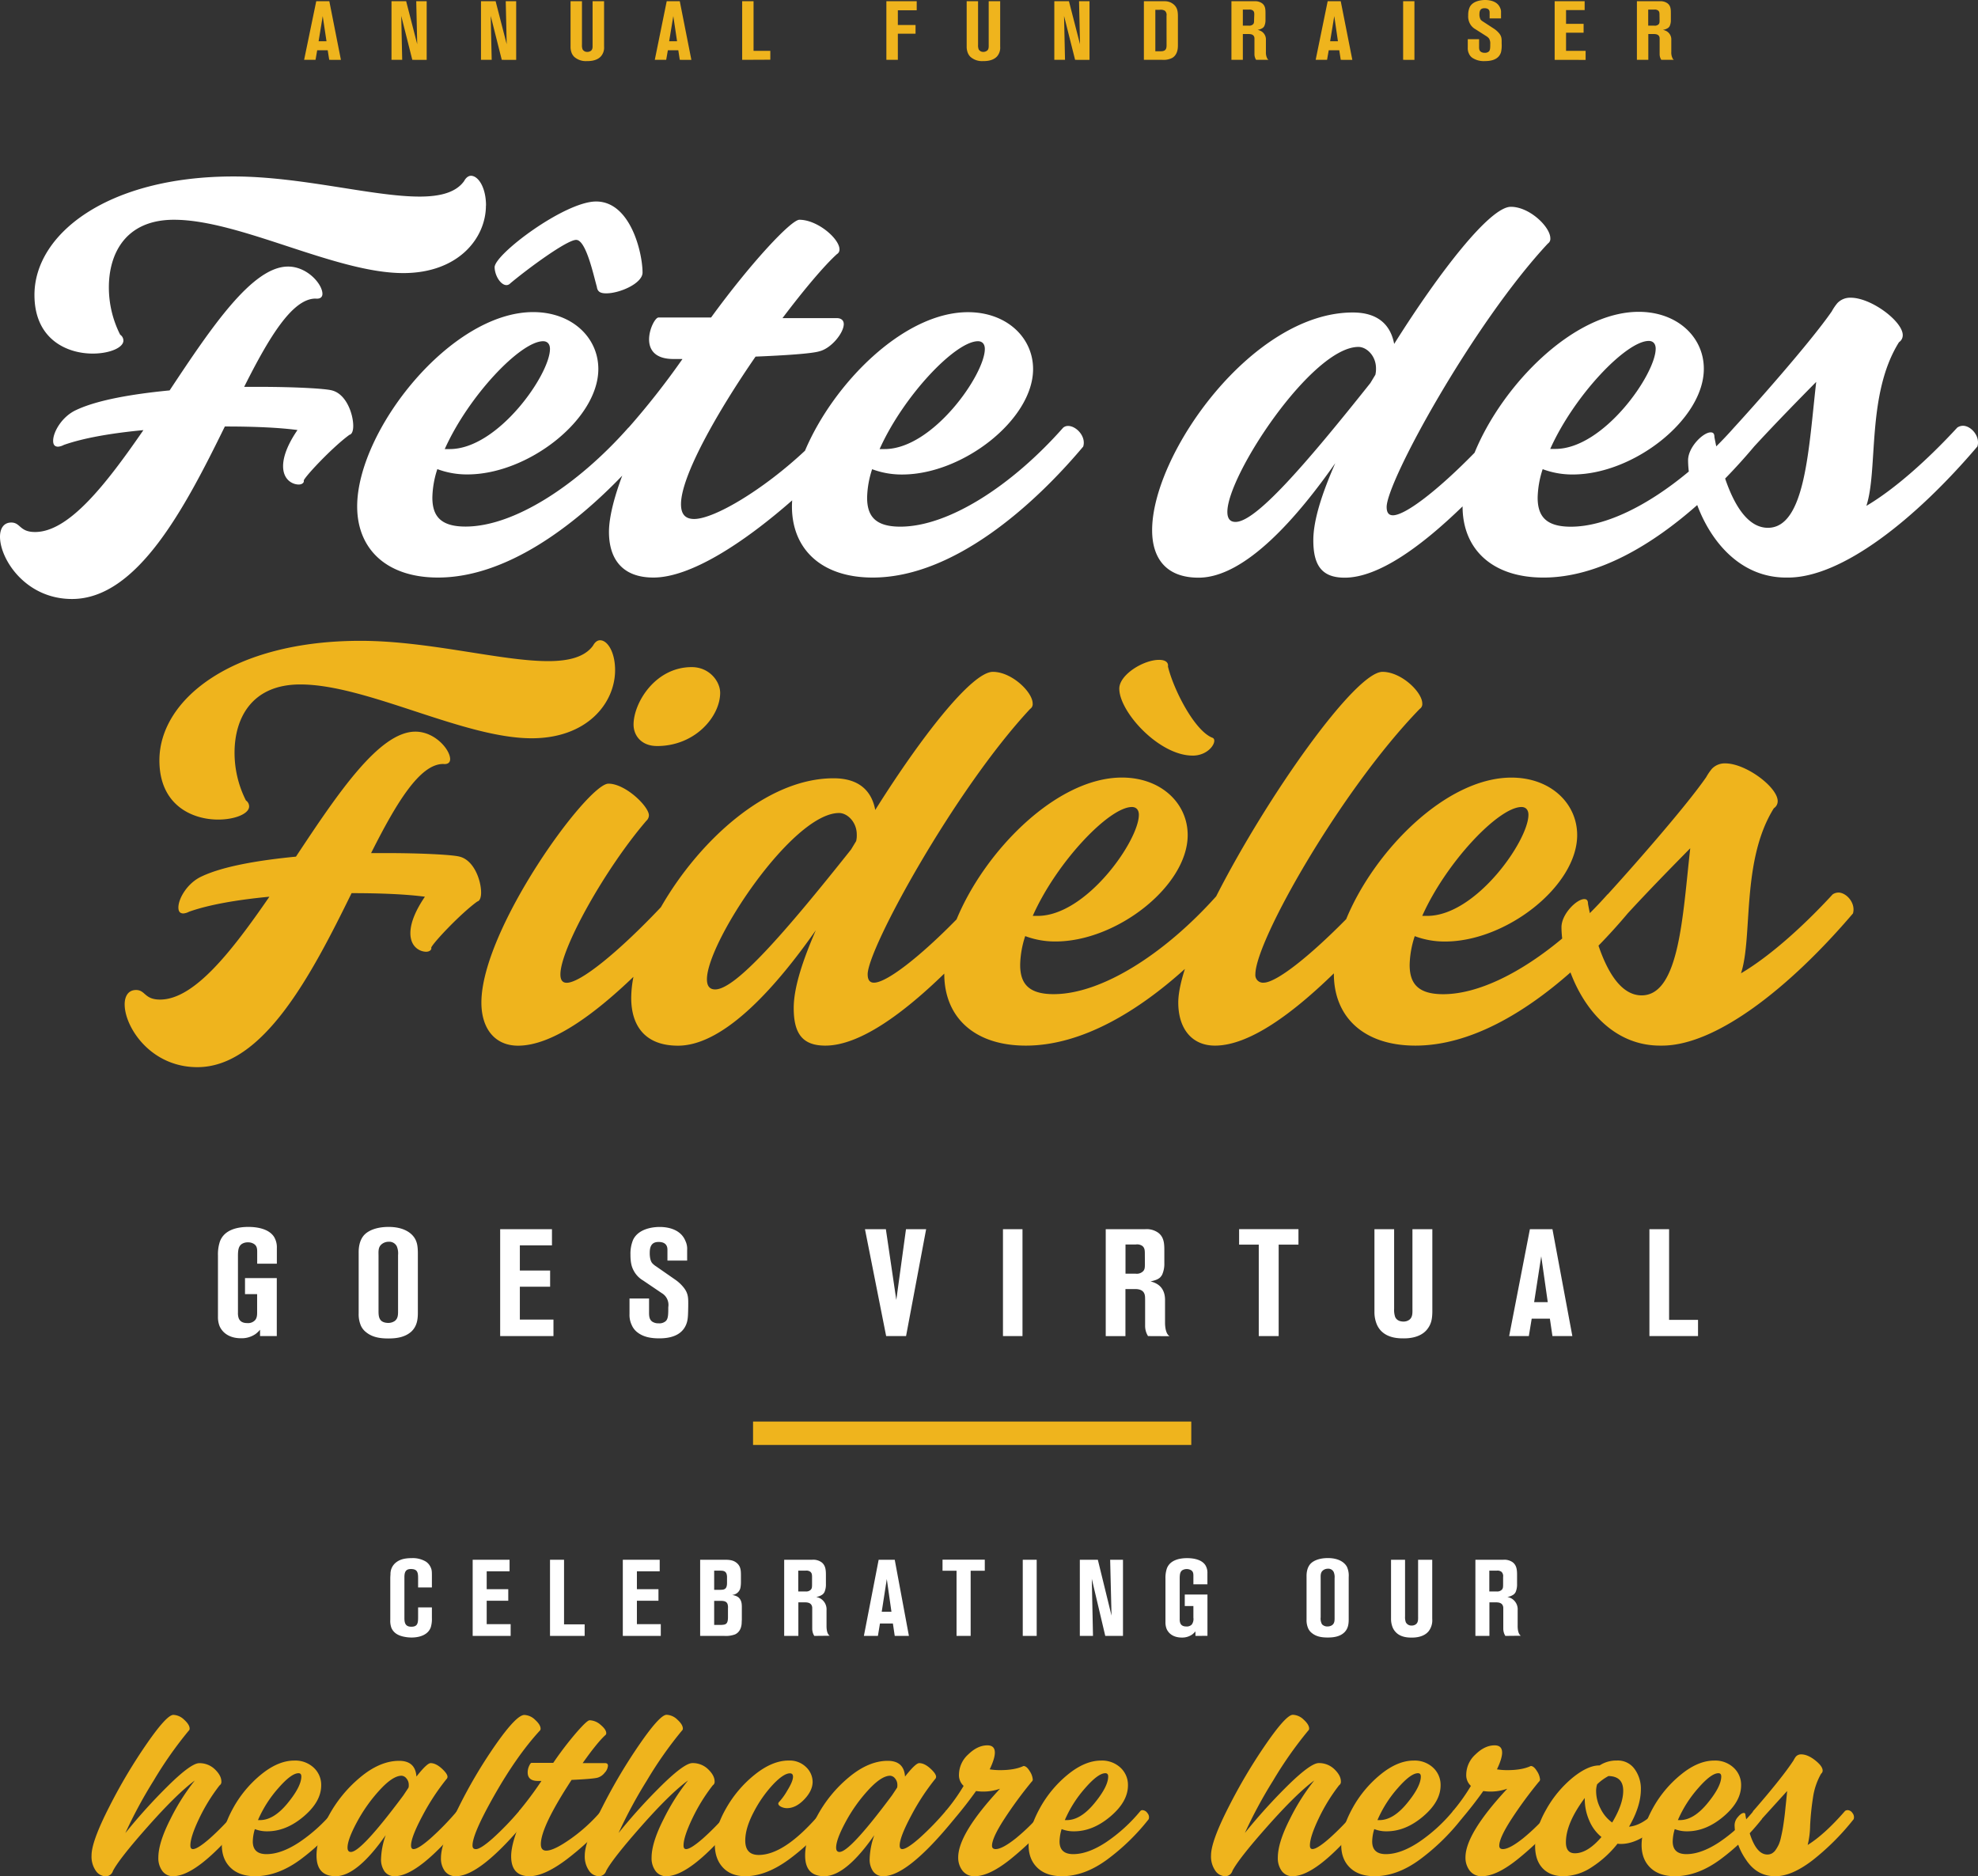 <?xml version="1.0" encoding="UTF-8"?>
<svg xmlns="http://www.w3.org/2000/svg" viewBox="0 0 894.43 848.37">
  <rect x="0" y="0" width="894.43" height="848.37" fill="#333333" stroke="none"/>
  <defs>
    <style>.cls-1{fill:#efb41d;}.cls-2{fill:#fff;}</style>
  </defs>
  <g id="Layer_2" data-name="Layer 2">
    <g id="Layer_1-2" data-name="Layer 1">
      <path class="cls-1" d="M148.87,27.06l-.68-4.32h-4.76l-.75,4.32h-5.16L143,.56h5.92l5.24,26.5ZM145.93,7.28l-1.86,11.37h3.57Z"></path>
      <path class="cls-1" d="M186.44,27.06l-5-19.85.43,19.85h-4.84V.56h6.63l5,19.44L188.22.56h4.72v26.5Z"></path>
      <path class="cls-1" d="M226.9,27.06l-5-19.85.44,19.85h-4.84V.56h6.62l5,19.44L228.69.56h4.72v26.5Z"></path>
      <path class="cls-1" d="M271.85,25.33c-2,2.44-5.79,2.29-6.47,2.29a7.87,7.87,0,0,1-5.71-1.91,5.26,5.26,0,0,1-1.19-1.8A7.57,7.57,0,0,1,258,21V.56h5.16V20.27a5.08,5.08,0,0,0,.28,2.06,2.32,2.32,0,0,0,2.14,1.13,2.58,2.58,0,0,0,1.51-.42c1-.63.87-1.87.87-2.81V.56h5.2V21.09A6,6,0,0,1,271.85,25.33Z"></path>
      <path class="cls-1" d="M307.39,27.06l-.67-4.32H302l-.76,4.32h-5.15L301.48.56h5.91l5.24,26.5ZM304.46,7.28l-1.87,11.37h3.57Z"></path>
      <path class="cls-1" d="M335.6,27.06V.56h5.15V23h7.58v4Z"></path>
      <path class="cls-1" d="M406,4.65V11.3h8v3.94h-8V27.06h-5.19V.56h13.72V4.65Z"></path>
      <path class="cls-1" d="M451,25.33c-2,2.44-5.79,2.29-6.46,2.29a7.88,7.88,0,0,1-5.72-1.91,5.26,5.26,0,0,1-1.19-1.8,7.55,7.55,0,0,1-.51-2.93V.56h5.15V20.27a5.08,5.08,0,0,0,.28,2.06,2.33,2.33,0,0,0,2.14,1.13A2.58,2.58,0,0,0,446.2,23c1-.63.88-1.87.88-2.81V.56h5.19V21.09A6,6,0,0,1,451,25.33Z"></path>
      <path class="cls-1" d="M486.15,27.06l-5-19.85.44,19.85h-4.84V.56h6.62l5,19.44L487.93.56h4.73v26.5Z"></path>
      <path class="cls-1" d="M532.61,21.39c-.16,2.82-1.51,4.24-2.63,4.84a8.65,8.65,0,0,1-4.44.83h-8.29V.56h9.48a6.06,6.06,0,0,1,3.85,1.32c1.91,1.53,2.06,3.49,2.06,5.66V19.93C532.64,20.42,532.64,20.91,532.61,21.39ZM527.49,7.13a2.49,2.49,0,0,0-.72-2.25,3.57,3.57,0,0,0-2.34-.45h-2V23.19h1.82a10.27,10.27,0,0,0,1.47-.07c1.67-.3,1.79-1.46,1.79-2.78Z"></path>
      <path class="cls-1" d="M568,27.06c-.08-.15-.16-.26-.24-.41a4.76,4.76,0,0,1-.51-2.14V18.46c0-.41,0-.82,0-1.27-.16-1.46-1.31-1.8-2.66-1.8H562V27.06h-5.16V.56H567.2a5.4,5.4,0,0,1,3.41.87c1.66,1.16,1.63,3,1.63,4.72V9a6.42,6.42,0,0,1-.56,2.85,3.36,3.36,0,0,1-.59.71,5.4,5.4,0,0,1-2.46.94,6,6,0,0,1,1.54.53,4.3,4.3,0,0,1,2.26,4.09v5.4a5.84,5.84,0,0,0,.72,3.12,1.64,1.64,0,0,0,.48.41Zm-.83-20.53c0-1-.16-1.35-.6-1.76a2.48,2.48,0,0,0-1.78-.42H562V11.6h2.7a2.46,2.46,0,0,0,1.94-.64c.4-.45.44-.83.44-1.88Z"></path>
      <path class="cls-1" d="M606.27,27.06l-.67-4.32h-4.76l-.76,4.32h-5.15L600.36.56h5.91l5.24,26.5ZM603.34,7.28l-1.87,11.37H605Z"></path>
      <path class="cls-1" d="M634.48,27.06V.56h5.11v26.5Z"></path>
      <path class="cls-1" d="M678.75,23.57c-.63,2.14-2.5,4.05-7.26,4.05a9.43,9.43,0,0,1-5.75-1.5,4.45,4.45,0,0,1-1.47-1.8,5.53,5.53,0,0,1-.56-2.74V17.71h5.12v3.08c0,1-.08,2.1.92,2.7a2.91,2.91,0,0,0,1.58.38,2.64,2.64,0,0,0,1.79-.49c.75-.56.75-1.72.75-3.53a4.18,4.18,0,0,0-.55-2.44,4.64,4.64,0,0,0-1.2-1.05l-4.88-3.11a6.33,6.33,0,0,1-2.33-2.18,6.91,6.91,0,0,1-1-4.2,8.41,8.41,0,0,1,.68-3.64C666.17,0,671,0,671.53,0c.83,0,5.32,0,6.78,3.49a4.26,4.26,0,0,1,.44,2.21V8.33h-5.16V5.63c0-.79-.31-1.91-2.3-1.91-1.19,0-2.3.41-2.3,2.62a4.75,4.75,0,0,0,.55,2.55,4.58,4.58,0,0,0,1.08.87l5,3.26a10.83,10.83,0,0,1,2.3,2.07c1.23,1.54,1.11,2.7,1.11,4.58A14,14,0,0,1,678.75,23.57Z"></path>
      <path class="cls-1" d="M703,27.06V.56h13.56v4h-8.41v6.23h7.94v4h-7.94V23H717v4.09Z"></path>
      <path class="cls-1" d="M751.23,27.06c-.08-.15-.16-.26-.24-.41a4.61,4.61,0,0,1-.52-2.14V18.46c0-.41,0-.82,0-1.27-.16-1.46-1.31-1.8-2.66-1.8h-2.46V27.06h-5.16V.56h10.31a5.41,5.41,0,0,1,3.42.87c1.66,1.16,1.62,3,1.62,4.72V9a6.36,6.36,0,0,1-.55,2.85,3.19,3.19,0,0,1-.6.71,5.3,5.3,0,0,1-2.46.94,6,6,0,0,1,1.55.53,4.3,4.3,0,0,1,2.26,4.09v5.4a5.74,5.74,0,0,0,.72,3.12,1.73,1.73,0,0,0,.47.41ZM750.4,6.53c0-1-.16-1.35-.6-1.76A2.49,2.49,0,0,0,748,4.35h-2.7V11.6H748A2.46,2.46,0,0,0,750,11c.39-.45.44-.83.44-1.88Z"></path>
      <path class="cls-2" d="M117.59,604.14v-2.87a13.83,13.83,0,0,1-1.92,1.85,11,11,0,0,1-6.7,2c-6,0-8.77-3.22-9.73-5.62a11.16,11.16,0,0,1-.68-4.24V567.78a18.34,18.34,0,0,1,.89-6.43c2-5.34,7.94-6.57,12.87-6.57,3.9,0,9.18.82,11.57,4.45a9.1,9.1,0,0,1,1.3,5.13v7.06H116.3v-4.66c0-1.64.13-3.28-1.51-4.31a4.84,4.84,0,0,0-2.68-.69,4.89,4.89,0,0,0-2.8.75c-1.37,1-1.71,2.47-1.71,5.48v25.54a7,7,0,0,0,.34,2.54c.41,1,1.3,2.19,3.83,2.19a4.33,4.33,0,0,0,3.5-1.24c1.09-1.16,1-2.8,1-4.31v-7.53h-5.48v-7.26h14.37v26.22Z"></path>
      <path class="cls-2" d="M186.12,602c-2.87,2.67-6.78,3.22-10.47,3.22s-7.19-.48-10.07-2.8a7.84,7.84,0,0,1-2.39-3,12.94,12.94,0,0,1-1-5.55V566.69c0-1-.2-5.89,3-8.76,1.78-1.58,5.14-3.15,10.55-3.15,7,0,10.68,2.87,12.11,5.68.76,1.57,1.1,3.08,1.1,6.44v26.9C188.93,596.89,188.45,599.69,186.12,602ZM180,567.51a8.39,8.39,0,0,0-.55-3.9,3.77,3.77,0,0,0-3.69-2.12,4.93,4.93,0,0,0-2.88.89c-2,1.37-1.71,3.49-1.71,5.48V592.3c0,1.44-.07,3.22.82,4.45,1,1.44,3.22,1.44,3.63,1.44a5.2,5.2,0,0,0,2.81-.83c1.64-1.16,1.57-3.08,1.57-4.85Z"></path>
      <path class="cls-2" d="M226.17,604.14V555.81h23.42v7.32H235.07V574.5h13.69v7.32H235.07v14.86h15.2v7.46Z"></path>
      <path class="cls-2" d="M310.66,597.78c-1.1,3.9-4.32,7.39-12.53,7.39-3.43,0-7.06-.48-9.93-2.74a8.24,8.24,0,0,1-2.54-3.28,10.62,10.62,0,0,1-1-5v-7h8.84v5.61c0,1.78-.14,3.83,1.57,4.93a5,5,0,0,0,2.74.68,4.36,4.36,0,0,0,3.08-.88c1.3-1,1.3-3.16,1.3-6.44a6.19,6.19,0,0,0-3-6.37L290.8,579a11.21,11.21,0,0,1-4-4c-1-1.72-1.71-3.56-1.71-7.67a16.31,16.31,0,0,1,1.16-6.65c2.74-5.88,11-5.88,12-5.88,1.44,0,9.18,0,11.71,6.36a8.25,8.25,0,0,1,.76,4.05V570h-8.91v-4.93c0-1.44-.55-3.49-4-3.49-2,0-4,.75-4,4.79,0,.2-.13,3.08,1,4.65a8,8,0,0,0,1.85,1.58l8.63,6a17.91,17.91,0,0,1,4,3.76c2.13,2.81,1.92,4.93,1.92,8.36C311.13,594.35,311.13,595.93,310.66,597.78Z"></path>
      <path class="cls-2" d="M409.71,604.14h-9l-9.58-48.33h9.45l4.72,32,4.38-32h9.11Z"></path>
      <path class="cls-2" d="M453.53,604.14V555.81h8.83v48.33Z"></path>
      <path class="cls-2" d="M519.11,604.14c-.13-.27-.27-.48-.4-.75a8.65,8.65,0,0,1-.9-3.9v-11c0-.76,0-1.51-.06-2.34-.28-2.66-2.26-3.28-4.59-3.28h-4.25v21.29H500V555.81h17.8a9,9,0,0,1,5.89,1.57c2.88,2.12,2.81,5.47,2.81,8.63v5.2a12.06,12.06,0,0,1-1,5.2,5.9,5.9,0,0,1-1,1.31c-1,.82-1.92,1.16-4.25,1.71a10,10,0,0,1,2.67,1c3.83,2.06,3.9,6.17,3.9,7.47v9.86c0,.13-.13,3.83,1.24,5.68a2.71,2.71,0,0,0,.82.75Zm-1.43-37.45c0-1.85-.28-2.47-1-3.21a4.09,4.09,0,0,0-3.08-.76h-4.66v13.21h4.66a4.07,4.07,0,0,0,3.35-1.16c.69-.82.76-1.51.76-3.42Z"></path>
      <path class="cls-2" d="M578.2,562.79v41.35h-9V562.79h-8.89v-7h26.84v7Z"></path>
      <path class="cls-2" d="M645.42,601c-3.42,4.45-10,4.17-11.16,4.17-3.56,0-7.25-.75-9.86-3.49a9.85,9.85,0,0,1-2-3.29,14.48,14.48,0,0,1-.89-5.34V555.81h8.9v35.94a9.86,9.86,0,0,0,.48,3.77c.89,2,3.15,2.05,3.7,2.05a4.34,4.34,0,0,0,2.6-.75c1.71-1.17,1.5-3.42,1.5-5.14V555.81h9v37.45C647.62,596.13,647.34,598.53,645.42,601Z"></path>
      <path class="cls-2" d="M702,604.14l-1.16-7.87h-8.22l-1.3,7.87h-8.9l9.38-48.33H702l9,48.33Zm-5.07-36.08-3.21,20.75h6.16Z"></path>
      <path class="cls-2" d="M745.85,604.14V555.81h8.9v41h13.08v7.32Z"></path>
      <path class="cls-2" d="M159.73,192.6c0,2.15-.56,3.75-1.7,4-7.37,5.34-19.55,18.21-20.68,20.62.29,1.06-.85,1.87-2.25,1.87-2.84,0-7.09-2.13-7.09-8.31,0-5.09,2.84-11,6.51-16.33-7.93-1.07-19.26-1.6-32.29-1.6h-.56c-18.13,37-39.66,78-69.11,78-21,0-32.56-18-32.56-28.14,0-3.75,1.69-6.43,5.09-6.43,4.25,0,3.69,4.28,10.76,4.28,15.29,0,32-21.43,49-46.07-14.16,1.34-26.91,3.49-36,6.7a6.69,6.69,0,0,1-2.55.79c-1.71,0-2.27-1.06-2.27-2.68,0-4,4-11,10.47-13.93,9.64-4.54,25.49-7.22,42.2-8.84,19-28.67,37.4-56,53.54-56,8.78,0,15.56,8,15.56,12.33,0,1.34-.83,2.4-3.1,2.15-10.48,0-21,17.4-32.29,39.91h6.23c17.27,0,30.58.81,33.42,1.6C156.61,178.14,159.73,187.24,159.73,192.6Zm60-99.66c0,14.74-12.46,30.54-37.38,30.54-30.58,0-73.92-24.11-103.67-24.11-22.09,0-29.45,15.53-29.45,30.55a47.31,47.31,0,0,0,5.11,21.42A3.23,3.23,0,0,1,55.8,154c0,3.21-6.24,5.88-13.89,5.88-11.6,0-26.33-6.42-26.33-26.52,0-27.59,33.13-53.57,90.05-53.57,30.6,0,62.89,9.1,84.12,9.1,9.35,0,16.44-1.88,20.11-7,.85-1.6,2-2.41,3.12-2.41C216.37,79.54,219.77,84.91,219.77,92.94Zm10.81,35.36c7.95-6.69,25.78-19.83,30-19.83,4.52,0,7.92,16.36,9.34,21.17.28,2.15,1.42,3,4.24,3,6.24,0,16.43-4.56,16.43-9.39,0-8.84-5.38-32.14-21-32.14-14.16,0-45.89,23.83-45.89,29.73C223.78,125.62,227.77,130.71,230.58,128.3ZM483,192.6a3.35,3.35,0,0,0-2.27.81c-23.22,26.24-51.83,44.73-73.63,44.73-11.33,0-15-4.81-15-13.12a43.68,43.68,0,0,1,2.27-12.86,38,38,0,0,0,13.6,2.4c27.47,0,59.18-24.9,59.18-47.67,0-14.2-11.89-25.73-29.45-25.73-29,0-60.82,32.19-73.69,62.64-18.95,17.74-41.06,30.87-50.12,30.87-4.24,0-5.95-2.41-5.95-6.71,0-12.59,16.15-41.26,33.71-66.71,13-.53,25.49-1.34,28.89-2.41,5.38-1.34,11-8.3,11-12.31,0-1.62-1.14-2.68-3.13-2.68H353.83c9.91-13.14,19-23.86,24.63-28.95a2.38,2.38,0,0,0,1.15-2.13c0-4.83-9.93-13.4-18.13-13.4-3.69,0-21.81,19.28-39.94,44.2H297.76c-1.42,0-4.25,5.09-4.25,9.92,0,4.54,2.54,8.84,11,8.84h4c0,.26,0,.26-.28.54a352.71,352.71,0,0,1-24,30.5l-.07,0c-23.24,26.24-51.84,44.73-73.65,44.73-11.33,0-15-4.81-15-13.12a43.62,43.62,0,0,1,2.25-12.86,38.09,38.09,0,0,0,13.6,2.4c27.47,0,59.2-24.9,59.2-47.67,0-14.2-11.89-25.73-29.46-25.73-37.39,0-79.59,53.59-79.59,87.88,0,19.28,13.31,32.15,36.54,32.15,30.8,0,61.38-23.26,83.32-46.07-3.74,10-6,19-6,25.43,0,11.8,5.65,20.64,20.11,20.64,16.53,0,40.27-15.2,62.73-34.9-.05.93-.1,1.85-.1,2.75,0,19.28,13.31,32.15,36.52,32.15,36.84,0,73.36-33.23,95.18-59.22C491.24,197.42,486.69,192.6,483,192.6Zm-40.78-38.31c2,0,3.11,1.34,3.11,3.49,0,11.52-23.51,45.28-45.32,45.28h-2.26C408.54,179,432,154.29,442.24,154.29Zm-196.64,0c2,0,3.11,1.34,3.11,3.49,0,11.52-23.51,45.28-45.31,45.28h-2.27C211.89,179,235.4,154.29,245.6,154.29Z"></path>
      <path class="cls-2" d="M887.62,192.52a4.72,4.72,0,0,0-2.55.81c-13.33,14.48-28.36,27.9-41.12,35.41,5.39-16.36,0-50.43,14.75-74a3.77,3.77,0,0,0,1.7-3.22c0-6.17-14.18-16.9-23.54-16.9a7.94,7.94,0,0,0-6,2.42,22.51,22.51,0,0,0-2.55,3.75c-9.64,13.95-34.88,42.39-44.24,52.58h0c-2.59,2.93-5.25,5.74-8,8.46-.29-1.4-.57-2.79-.83-4.18,0-1.61-.57-2.15-1.7-2.15-3.41,0-10.21,6.71-10.21,12.61a46,46,0,0,0,.33,5.1c-18.28,15.26-37.59,24.95-53.35,24.95-11.35,0-15-4.83-15-13.15a43.8,43.8,0,0,1,2.27-12.87,38.11,38.11,0,0,0,13.61,2.41c27.5,0,59.26-24.94,59.26-47.75C770.51,152.56,758.6,141,741,141c-29.33,0-61.62,32.94-74.22,63.72C650.2,221.68,635.49,233,629.87,233c-2,0-2.84-1.34-2.84-3.75,0-11.54,39.14-82.89,72.88-119.11a2.56,2.56,0,0,0,1.13-2.41c0-5.1-9.35-14.22-17.86-14.22-9.36,0-32,29-52.75,62-1.41-7.51-6.23-14.21-18.71-14.21-45.37,0-90.74,63.84-90.74,98.45,0,12.6,6.24,21.46,21,21.46,21.27,0,45.09-27.9,61.82-51.78-6,13.68-9.93,25.76-9.93,34.88,0,11.53,4,16.9,14.18,16.9,15.45,0,35-14.46,53.31-32.24v0c0,19.31,13.33,32.19,36.58,32.19,24.77,0,49.4-15,69.53-32.79,6.16,16.5,19.45,32.79,40.21,32.79h.85c24.38,0,57.56-26.29,85.64-59.29C895.56,197.35,891.31,192.52,887.62,192.52ZM745.56,154.16c2,0,3.12,1.34,3.12,3.49,0,11.54-23.54,45.34-45.37,45.34H701C711.81,178.84,735.35,154.16,745.56,154.16ZM621.93,169.45l-2.27,3.76C589.6,211,567.76,236,558.69,236c-2.55,0-3.69-1.61-3.69-4.56,0-16.63,38.29-74.57,59.27-74.57,3.69,0,7.94,4,7.94,9.66A11.47,11.47,0,0,1,621.93,169.45Zm177.5,69.21c-8.86,0-15.09-9.78-19.34-22.27,4.78-4.9,9.19-9.81,13.11-14.48h0c9.36-10.19,20.13-21.18,28.07-29.23C817.87,202.45,816.45,238.66,799.43,238.66Z"></path>
      <path class="cls-1" d="M217.55,403.58c0,2.17-.57,3.79-1.72,4.06C208.4,413,196.1,426,195,428.46c.3,1.07-.86,1.89-2.27,1.89-2.86,0-7.16-2.15-7.16-8.39,0-5.13,2.86-11.07,6.57-16.49-8-1.07-19.43-1.61-32.59-1.61h-.57c-18.29,37.3-40,78.68-69.75,78.68-21.15,0-32.86-18.12-32.86-28.39,0-3.79,1.71-6.5,5.14-6.5,4.29,0,3.72,4.33,10.86,4.33,15.43,0,32.3-21.63,49.45-46.51-14.29,1.36-27.15,3.53-36.29,6.77a6.88,6.88,0,0,1-2.57.8c-1.73,0-2.29-1.07-2.29-2.71,0-4,4-11.07,10.57-14.06,9.72-4.58,25.72-7.29,42.59-8.92,19.15-28.93,37.74-56.52,54-56.52,8.86,0,15.72,8.13,15.72,12.45,0,1.35-.86,2.43-3.15,2.17-10.57,0-21.16,17.57-32.59,40.29h6.29c17.43,0,30.86.81,33.73,1.61C214.4,389,217.55,398.17,217.55,403.58ZM278.14,303c0,14.88-12.57,30.83-37.72,30.83-30.87,0-74.61-24.34-104.63-24.34-22.3,0-29.73,15.68-29.73,30.83a47.88,47.88,0,0,0,5.15,21.63,3.26,3.26,0,0,1,1.44,2.71c0,3.24-6.3,5.93-14,5.93-11.71,0-26.57-6.47-26.57-26.76,0-27.85,33.43-54.07,90.88-54.07,30.89,0,63.48,9.18,84.91,9.18,9.43,0,16.59-1.89,20.29-7,.87-1.62,2-2.43,3.16-2.43C274.71,289.47,278.14,294.88,278.14,303Zm18.94,34.34c17.43,0,28.57-13.53,28.57-24.06,0-5.14-4.84-11.63-12.86-11.63-16.57,0-26.3,16.23-26.3,26C286.49,332.47,289.93,337.33,297.08,337.33Zm242.2,4.33c8,0,11.71-7.3,8.85-8.12-8-3.24-17.43-21.63-20-32.18.29-1.62-.87-3-4-3-7.16,0-18,6.77-18,13C506.11,321.91,524.13,341.66,539.28,341.66Zm292,61.92a4.86,4.86,0,0,0-2.57.82c-13.43,14.6-28.59,28.12-41.45,35.69,5.43-16.49,0-50.85,14.86-74.64a3.75,3.75,0,0,0,1.73-3.23c0-6.23-14.3-17.05-23.73-17.05a8,8,0,0,0-6,2.43,24.56,24.56,0,0,0-2.59,3.79c-9.69,14-35.08,42.65-44.54,53l-.08,0c-2.6,2.94-5.28,5.76-8,8.49-.29-1.39-.57-2.78-.83-4.17,0-1.61-.57-2.17-1.71-2.17-3.43,0-10.29,6.77-10.29,12.72a46,46,0,0,0,.33,5.1c-18.44,15.4-37.92,25.18-53.82,25.18-11.43,0-15.16-4.86-15.16-13.25a43.92,43.92,0,0,1,2.3-13,38.2,38.2,0,0,0,13.72,2.43c27.73,0,59.73-25.14,59.73-48.12,0-14.34-12-26-29.73-26-29.49,0-61.95,33-74.72,64-16.93,17.18-31.67,28.73-37.36,28.73a3.44,3.44,0,0,1-3.7-3.79c0-15.13,38.88-83.54,74.31-120a2.58,2.58,0,0,0,1.16-2.44c0-5.14-9.45-14.32-18-14.32-12.32,0-52.07,56.1-75.2,101.51-23.3,26-51.73,44.23-73.49,44.23-11.43,0-15.14-4.86-15.14-13.25a43.86,43.86,0,0,1,2.28-13,38.28,38.28,0,0,0,13.72,2.43c27.73,0,59.75-25.14,59.75-48.12,0-14.34-12-26-29.73-26-29.54,0-62,33.13-74.78,64.13-16.78,17.12-31.66,28.62-37.34,28.62-2,0-2.86-1.36-2.86-3.79,0-11.63,39.45-83.54,73.47-120a2.57,2.57,0,0,0,1.14-2.44c0-5.14-9.43-14.32-18-14.32-9.43,0-32.31,29.19-53.18,62.45-1.43-7.57-6.27-14.32-18.86-14.32-30.59,0-61.17,28.8-78.08,58.31-19.06,20.14-36.3,34.16-42.57,34.16-2,0-2.86-1.36-2.86-3.79,0-11.63,20.29-47.85,38.88-69.48a3.39,3.39,0,0,0,1.14-2.45c0-4-10.57-14.32-18.3-14.32-9.43,0-57.45,65.7-57.45,99,0,11.63,6,19.48,16.57,19.48,15.17,0,34.14-13.84,52.18-31.13a51.75,51.75,0,0,0-1,9.5c0,12.7,6.3,21.63,21.16,21.63,21.43,0,45.45-28.12,62.32-52.2-6,13.8-10,26-10,35.17,0,11.61,4,17,14.29,17,15.58,0,35.31-14.61,53.79-32.56v.11c0,19.46,13.43,32.45,36.88,32.45,25.73,0,51.32-16.08,71.93-34.68-1.91,6-3,11.22-3,15.2,0,11.63,6,19.48,16.59,19.48,15.62,0,35.27-14.67,53.77-32.67v.22c0,19.46,13.43,32.45,36.86,32.45,25,0,49.83-15.18,70.13-33.09,6.21,16.65,19.61,33.09,40.54,33.09h.86c24.59,0,58-26.51,86.34-59.77C839.23,408.44,835,403.58,831.23,403.58ZM688,364.91c2,0,3.14,1.35,3.14,3.52,0,11.63-23.73,45.71-45.75,45.71h-2.27C654,389.8,677.7,364.91,688,364.91Zm-176.16,0c2,0,3.14,1.35,3.14,3.52,0,11.63-23.73,45.71-45.73,45.71H467C477.81,389.8,501.54,364.91,511.83,364.91ZM387.14,380.32l-2.29,3.79c-30.3,38.13-52.3,63.28-61.45,63.28-2.57,0-3.73-1.63-3.73-4.6,0-16.76,38.61-75.17,59.75-75.17,3.72,0,8,4.06,8,9.73A10.86,10.86,0,0,1,387.14,380.32Zm355.19,69.76c-8.94,0-15.22-9.87-19.51-22.48,4.81-4.93,9.25-9.86,13.19-14.56h0c9.43-10.27,20.29-21.35,28.3-29.47C760.91,413.58,759.48,450.08,742.33,450.08Z"></path>
      <path class="cls-2" d="M194.81,735.76c-1.65,4.78-8,4.68-8.77,4.68a16.6,16.6,0,0,1-3.27-.34c-2.54-.49-4.78-1.61-5.81-4.1a9.33,9.33,0,0,1-.48-3.6V713.67c0-.59.05-1.22.09-1.81a6.58,6.58,0,0,1,2.44-5.31c1.42-1.12,3.32-2,7.12-2a11.46,11.46,0,0,1,6.44,1.56,6,6,0,0,1,2.15,2.54c.53,1.12.58,1.8.58,3.9v5.26h-6.24v-4.34c0-2.63-.44-4-3.27-4-2.44,0-2.92,1.51-2.92,3.75v18.44c0,2.24.48,3.9,3.12,3.9,2.83,0,3.07-1.61,3.07-4.24v-4.5h6.24v4.88A12.75,12.75,0,0,1,194.81,735.76Z"></path>
      <path class="cls-2" d="M213.74,739.71V705.28h16.68v5.22H220.08v8.09h9.75v5.22h-9.75V734.4h10.83v5.31Z"></path>
      <path class="cls-2" d="M248.71,739.71V705.28h6.34v29.21h9.32v5.22Z"></path>
      <path class="cls-2" d="M281.63,739.71V705.28h16.68v5.22H288v8.09h9.75v5.22H288V734.4H298.8v5.31Z"></path>
      <path class="cls-2" d="M335.38,733.91c-.05.83-.25,3.85-3,5.12a11.86,11.86,0,0,1-4.87.68H316.6V705.28h10.68c2.05,0,4,0,5.71,1.32,1.95,1.51,2.05,3.51,2.05,5.7v3.07a14.2,14.2,0,0,1-.2,2.44,4.08,4.08,0,0,1-3.8,3.37c2,.39,2.78.88,3.41,1.66,1.08,1.41,1,3,1,4.63v4.87C335.43,732.88,335.38,733.42,335.38,733.91Zm-6.63-20.54a5.44,5.44,0,0,0-.15-1.51c-.44-1.61-1.8-1.65-3.12-1.65h-2.54v8.67h2.3a12.28,12.28,0,0,0,1.7-.09c1.22-.25,1.81-1,1.81-3.07Zm.43,13.85a4.88,4.88,0,0,0-.19-1.9c-.49-1.41-2.05-1.46-3.31-1.46h-2.74v10.88h2.69a8.5,8.5,0,0,0,1.61-.1c1.36-.2,1.94-1,1.94-3.36Z"></path>
      <path class="cls-2" d="M368.2,739.71c-.09-.2-.19-.34-.29-.54a6.28,6.28,0,0,1-.63-2.78v-7.85c0-.54,0-1.07,0-1.66-.2-1.9-1.61-2.34-3.27-2.34h-3v15.17H354.6V705.28h12.68a6.46,6.46,0,0,1,4.19,1.12c2,1.51,2,3.9,2,6.15v3.7a8.64,8.64,0,0,1-.68,3.71,4.28,4.28,0,0,1-.73.92,6.27,6.27,0,0,1-3,1.22,7.12,7.12,0,0,1,1.91.69,5.7,5.7,0,0,1,2.78,5.31v7c0,.09-.1,2.73.87,4a2.2,2.2,0,0,0,.59.54Zm-1-26.68c0-1.31-.19-1.75-.73-2.29a3,3,0,0,0-2.2-.53h-3.31v9.41h3.31a2.91,2.91,0,0,0,2.39-.83c.49-.59.54-1.07.54-2.44Z"></path>
      <path class="cls-2" d="M404.59,739.71l-.83-5.61h-5.85l-.93,5.61h-6.34l6.68-34.43h7.27L411,739.71ZM401,714l-2.29,14.77h4.39Z"></path>
      <path class="cls-2" d="M438.92,710.25v29.46h-6.38V710.25H426.2v-5h19.11v5Z"></path>
      <path class="cls-2" d="M462.48,739.71V705.28h6.3v34.43Z"></path>
      <path class="cls-2" d="M499.79,739.71l-6.09-25.8.54,25.8h-5.95V705.28h8.14l6.19,25.26L502,705.28h5.8v34.43Z"></path>
      <path class="cls-2" d="M540.57,739.71v-2.05A10.25,10.25,0,0,1,539.2,739a7.88,7.88,0,0,1-4.78,1.46c-4.29,0-6.24-2.29-6.92-4a8,8,0,0,1-.49-3V713.81a13.33,13.33,0,0,1,.63-4.58c1.42-3.8,5.66-4.68,9.17-4.68,2.78,0,6.54.58,8.24,3.17a6.47,6.47,0,0,1,.93,3.66v5h-6.34v-3.32c0-1.17.1-2.34-1.07-3.07a4,4,0,0,0-3.9,0c-1,.68-1.22,1.75-1.22,3.9v18.19a5,5,0,0,0,.24,1.81c.29.73.93,1.56,2.73,1.56a3.1,3.1,0,0,0,2.49-.88,4.24,4.24,0,0,0,.73-3.08V726.2h-3.9V721H546v18.68Z"></path>
      <path class="cls-2" d="M607.87,738.15c-2,1.9-4.82,2.29-7.46,2.29s-5.12-.34-7.17-2a5.58,5.58,0,0,1-1.7-2.14,9.25,9.25,0,0,1-.73-4V713c0-.73-.15-4.19,2.14-6.24,1.27-1.12,3.66-2.24,7.51-2.24,5,0,7.61,2.05,8.63,4a9.53,9.53,0,0,1,.78,4.59v19.16C609.87,734.54,609.53,736.54,607.87,738.15Zm-4.38-24.53a6,6,0,0,0-.4-2.78,2.68,2.68,0,0,0-2.63-1.51,3.54,3.54,0,0,0-2.05.63c-1.41,1-1.22,2.49-1.22,3.9v17.42a5.38,5.38,0,0,0,.59,3.16,3.26,3.26,0,0,0,2.58,1,3.69,3.69,0,0,0,2-.59c1.17-.83,1.13-2.19,1.13-3.46Z"></path>
      <path class="cls-2" d="M646.11,737.47c-2.44,3.17-7.12,3-8,3-2.53,0-5.17-.53-7-2.49a6.92,6.92,0,0,1-1.46-2.34,10.3,10.3,0,0,1-.64-3.8V705.28h6.34v25.6a6.81,6.81,0,0,0,.35,2.68,2.79,2.79,0,0,0,2.63,1.47,3.06,3.06,0,0,0,1.85-.54c1.22-.83,1.07-2.43,1.07-3.65V705.28h6.39V732A8.1,8.1,0,0,1,646.11,737.47Z"></path>
      <path class="cls-2" d="M680.69,739.71c-.09-.2-.19-.34-.29-.54a6.28,6.28,0,0,1-.63-2.78v-7.85c0-.54,0-1.07,0-1.66-.2-1.9-1.61-2.34-3.27-2.34h-3v15.17h-6.34V705.28h12.68A6.46,6.46,0,0,1,684,706.4c2,1.51,2,3.9,2,6.15v3.7a8.64,8.64,0,0,1-.68,3.71,4.28,4.28,0,0,1-.73.92,6.27,6.27,0,0,1-3,1.22,7,7,0,0,1,1.9.69,5.68,5.68,0,0,1,2.78,5.31v7c0,.09-.09,2.73.88,4a2.06,2.06,0,0,0,.59.54Zm-1-26.68a2.67,2.67,0,0,0-.73-2.29,3,3,0,0,0-2.2-.53h-3.31v9.41h3.31a2.91,2.91,0,0,0,2.39-.83c.49-.59.54-1.07.54-2.44Z"></path>
      <path class="cls-1" d="M107.78,818.49a2.91,2.91,0,0,1,2.22,1.34,2.82,2.82,0,0,1,.58,2.75q-21,25.78-32.33,25.79A5.85,5.85,0,0,1,73.4,846,9.7,9.7,0,0,1,71.6,840q0-6.76,5.48-17.5a96.89,96.89,0,0,1,11-17.39q-7.93,5.83-21,20.54t-16,20.31a3.39,3.39,0,0,1-3.38,2.45,5.51,5.51,0,0,1-4.38-2.51,11.18,11.18,0,0,1-1.92-6.94q0-6.31,8-21.95a243.4,243.4,0,0,1,17-28.59q9-13,12-13a7.38,7.38,0,0,1,4.9,2.22q2.45,2.22,2.45,4a1.25,1.25,0,0,1-.47,1,177.66,177.66,0,0,0-15.81,22.52,209.49,209.49,0,0,0-12.78,23.69,255.27,255.27,0,0,1,19.55-21.59q10.2-10,13.83-10a9.94,9.94,0,0,1,7.12,2.8c1.94,1.88,2.91,3.7,2.91,5.49a1.84,1.84,0,0,1-.81,1.75A81.09,81.09,0,0,0,90,822.4q-3.92,8.22-3.91,12.08c0,1.09.39,1.63,1.17,1.63q2.1,0,7.7-4.9a115.6,115.6,0,0,0,11.9-12.37A1.3,1.3,0,0,1,107.78,818.49Z"></path>
      <path class="cls-1" d="M151.78,818.49a2.91,2.91,0,0,1,2.22,1.34,2.82,2.82,0,0,1,.58,2.75A97.88,97.88,0,0,1,136,840.72q-10.33,7.65-20.61,7.65-7.11,0-11.08-3.8t-4-10.21q0-7.35,4.9-16.4a51.8,51.8,0,0,1,12.72-15.46q7.81-6.42,15.17-6.42a12.22,12.22,0,0,1,8.76,3.21,10.58,10.58,0,0,1,3.38,8q0,7.35-7.93,14.07t-16.46,6.71a14.62,14.62,0,0,1-5.6-1,19.77,19.77,0,0,0-.94,5.6c0,3.81,2.07,5.72,6.19,5.72q6.66,0,14.82-5.37a72.68,72.68,0,0,0,15.53-14.12A1.26,1.26,0,0,1,151.78,818.49ZM135,801.8q-3.27,0-9.16,6.77A53.92,53.92,0,0,0,116.65,823h.93q6.19,0,12.43-7.59t6.25-12.13C136.26,802.3,135.83,801.8,135,801.8Z"></path>
      <path class="cls-1" d="M207.69,818.49a2.91,2.91,0,0,1,2.21,1.34,2.83,2.83,0,0,1,.59,2.75q-21,25.78-32,25.79a5.45,5.45,0,0,1-4.55-2.1,9.3,9.3,0,0,1-1.63-5.84,34.76,34.76,0,0,1,2.1-10.62q-13,18.56-22.64,18.56-8.64,0-8.64-9.34,0-7.59,5.31-17.62a59.18,59.18,0,0,1,14.3-17.63q9-7.57,17.74-7.58,7.35,0,7.82,7.12,4.78-6.08,6.42-6.08,2.34,0,5,2.4c1.75,1.59,2.63,2.86,2.63,3.79a1.46,1.46,0,0,1-.47,1.05A103.14,103.14,0,0,0,191,821.11q-5.13,9.64-5.13,13.37c0,1.09.39,1.63,1.17,1.63q2.1,0,7.7-4.9a123.93,123.93,0,0,0,12-12.37A1.3,1.3,0,0,1,207.69,818.49Zm-49,18.91q4.67,0,23.7-25.56l2.33-3.51a3.94,3.94,0,0,0,.12-1.16,4.43,4.43,0,0,0-1.05-3,3,3,0,0,0-2.22-1.23c-2.65,0-6,2.21-10,6.6A71.48,71.48,0,0,0,161.35,824q-4.2,7.82-4.2,11.43C157.15,836.73,157.65,837.4,158.66,837.4Z"></path>
      <path class="cls-1" d="M206.17,848.37a6,6,0,0,1-5-2.28A9.56,9.56,0,0,1,199.4,840q0-6.76,7.88-22.58a220.31,220.31,0,0,1,17.1-28.89q9.21-13.07,12.72-13.07a7.38,7.38,0,0,1,4.9,2.22q2.44,2.22,2.45,4a1.25,1.25,0,0,1-.47,1q-10.26,11.21-20.31,28.88t-10,22.94c0,1.09.5,1.63,1.52,1.63q2.1,0,7.58-4.84a129,129,0,0,0,12-12.43,1.3,1.3,0,0,1,.94-.35,2.78,2.78,0,0,1,2.16,1.34,3.19,3.19,0,0,1,.64,2.75Q217.26,848.37,206.17,848.37Z"></path>
      <path class="cls-1" d="M272.81,818.49a2.75,2.75,0,0,1,2.16,1.34,3.16,3.16,0,0,1,.64,2.75,131.17,131.17,0,0,1-19.55,18.32q-10,7.47-16.63,7.47-8.28,0-8.29-9,0-6.3,5.14-17.74a3.26,3.26,0,0,1-1.52-2.8,154.16,154.16,0,0,0,9.92-13.31.31.31,0,0,0,.12-.23h-1.63c-3,0-4.56-1.29-4.56-3.85a6.91,6.91,0,0,1,.65-2.92c.42-.93.79-1.4,1.1-1.4h9.81a153.48,153.48,0,0,1,10.33-13.54c3.3-3.81,5.35-5.72,6.13-5.72a7.81,7.81,0,0,1,5,2.1q2.51,2.1,2.51,3.74a1.1,1.1,0,0,1-.47.93Q270,788,263.47,797.24h10.16c.85,0,1.28.4,1.28,1.17a5.11,5.11,0,0,1-1.46,3.15,6.39,6.39,0,0,1-3.09,2.22q-1.87.59-11.9,1.05-13.9,21.24-13.89,29.07c0,1.94.81,2.91,2.45,2.91q3.49,0,11.14-5.42a75.36,75.36,0,0,0,13.72-12.55A1.26,1.26,0,0,1,272.81,818.49Z"></path>
      <path class="cls-1" d="M330.82,818.49a2.91,2.91,0,0,1,2.22,1.34,2.82,2.82,0,0,1,.58,2.75q-21,25.78-32.33,25.79a5.82,5.82,0,0,1-4.84-2.33,9.64,9.64,0,0,1-1.81-6.08q0-6.76,5.48-17.5a96.33,96.33,0,0,1,11-17.39q-8,5.83-21,20.54t-16,20.31a3.41,3.41,0,0,1-3.39,2.45,5.52,5.52,0,0,1-4.38-2.51,11.18,11.18,0,0,1-1.92-6.94q0-6.31,8-21.95a243.4,243.4,0,0,1,17-28.59q9-13,12-13a7.38,7.38,0,0,1,4.9,2.22q2.44,2.22,2.45,4a1.25,1.25,0,0,1-.47,1,177.66,177.66,0,0,0-15.81,22.52,211.12,211.12,0,0,0-12.78,23.69,255.27,255.27,0,0,1,19.55-21.59q10.2-10,13.83-10a9.94,9.94,0,0,1,7.12,2.8c1.94,1.88,2.92,3.7,2.92,5.49a1.84,1.84,0,0,1-.82,1.75A81.09,81.09,0,0,0,313,822.4q-3.91,8.22-3.91,12.08c0,1.09.39,1.63,1.17,1.63q2.1,0,7.7-4.9a115.6,115.6,0,0,0,11.9-12.37A1.3,1.3,0,0,1,330.82,818.49Z"></path>
      <path class="cls-1" d="M375.52,822.58a97.21,97.21,0,0,1-18.85,18.26q-10.34,7.53-19.66,7.53-6.43,0-10.1-3.91T323.23,834q0-7.35,5.08-16.28a52.9,52.9,0,0,1,13-15.29q7.94-6.36,15.29-6.36a10.61,10.61,0,0,1,7.94,3,9.28,9.28,0,0,1,2.92,6.6q0,4-3.74,7.93t-7.7,4a6.06,6.06,0,0,1-2.86-.64c-.82-.42-1.23-.91-1.23-1.46a1.29,1.29,0,0,1,.47-.81,29,29,0,0,0,3.62-5.08q2.57-4.14,2.57-6.24c0-1-.47-1.52-1.4-1.52q-2.81,0-7.59,5a56,56,0,0,0-8.7,12.38q-3.9,7.35-3.9,13,0,6.52,6.06,6.53,12.15,0,28.72-19.84a1.26,1.26,0,0,1,.93-.35,1.8,1.8,0,0,1,1.11.41,11,11,0,0,1,1.05.93,2.27,2.27,0,0,1,.64,1.28A4.53,4.53,0,0,1,375.52,822.58Z"></path>
      <path class="cls-1" d="M428.63,818.49a2.91,2.91,0,0,1,2.21,1.34,2.83,2.83,0,0,1,.59,2.75q-21,25.78-32,25.79a5.45,5.45,0,0,1-4.55-2.1,9.3,9.3,0,0,1-1.63-5.84,34.76,34.76,0,0,1,2.1-10.62q-12.94,18.56-22.64,18.56-8.64,0-8.64-9.34,0-7.59,5.31-17.62a59.18,59.18,0,0,1,14.3-17.63q9-7.57,17.74-7.58,7.35,0,7.82,7.12,4.78-6.08,6.42-6.08,2.34,0,5,2.4c1.75,1.59,2.63,2.86,2.63,3.79a1.46,1.46,0,0,1-.47,1.05,103.14,103.14,0,0,0-10.86,16.63q-5.13,9.64-5.13,13.37c0,1.09.39,1.63,1.17,1.63q2.1,0,7.7-4.9a123.93,123.93,0,0,0,12-12.37A1.3,1.3,0,0,1,428.63,818.49Zm-49,18.91q4.68,0,23.7-25.56l2.33-3.51a3.94,3.94,0,0,0,.12-1.16,4.43,4.43,0,0,0-1.05-3,3,3,0,0,0-2.22-1.23c-2.64,0-6,2.21-10,6.6A71.48,71.48,0,0,0,382.29,824q-4.2,7.82-4.2,11.43C378.09,836.73,378.59,837.4,379.6,837.4Z"></path>
      <path class="cls-1" d="M472.86,818.37a2.69,2.69,0,0,1,2.22,1.4,3.11,3.11,0,0,1,.46,2.81,142.58,142.58,0,0,1-18.67,18.14q-9.57,7.65-16.11,7.65a6.57,6.57,0,0,1-5.54-2.51,9.55,9.55,0,0,1-1.93-6q0-10.74,18.91-31.05a22.88,22.88,0,0,1-7.94,1.29,24.22,24.22,0,0,1-2.91-.24q-4.56,6.42-9.93,12.73a3.35,3.35,0,0,1-2.86-1.23c-1-1-1.26-1.81-.87-2.51a84.55,84.55,0,0,0,8.05-11.32,6.53,6.53,0,0,1-2.1-5.14,12.45,12.45,0,0,1,4.2-9.1c2.81-2.73,5.68-4.09,8.64-4.09,2.26,0,3.38,1.09,3.38,3.27,0,1.79-.77,4.32-2.33,7.58a29.1,29.1,0,0,0,4.67.36q6.65,0,10.62-1.87c.93,0,1.87.78,2.8,2.33a8,8,0,0,1,1.4,3.86,1.6,1.6,0,0,1-.58,1,186.58,186.58,0,0,0-12.37,16.86q-5.49,8.48-5.49,12c0,1,.55,1.52,1.64,1.52q3,0,9.16-4.9a90.86,90.86,0,0,0,12.43-12.37A2.26,2.26,0,0,1,472.86,818.37Z"></path>
      <path class="cls-1" d="M516.63,818.49a2.91,2.91,0,0,1,2.22,1.34,2.82,2.82,0,0,1,.58,2.75,97.64,97.64,0,0,1-18.62,18.14q-10.32,7.65-20.6,7.65-7.11,0-11.09-3.8t-4-10.21q0-7.35,4.9-16.4a51.8,51.8,0,0,1,12.72-15.46q7.82-6.42,15.17-6.42a12.22,12.22,0,0,1,8.76,3.21,10.58,10.58,0,0,1,3.38,8q0,7.35-7.94,14.07t-16.45,6.71a14.62,14.62,0,0,1-5.6-1,19.77,19.77,0,0,0-.94,5.6q0,5.71,6.19,5.72,6.64,0,14.82-5.37a72.68,72.68,0,0,0,15.53-14.12A1.26,1.26,0,0,1,516.63,818.49ZM499.82,801.8q-3.27,0-9.16,6.77A53.92,53.92,0,0,0,481.5,823h.93q6.18,0,12.43-7.59t6.25-12.13C501.11,802.3,500.68,801.8,499.82,801.8Z"></path>
      <path class="cls-1" d="M614,818.49a2.91,2.91,0,0,1,2.22,1.34,2.82,2.82,0,0,1,.58,2.75q-21,25.78-32.33,25.79a5.85,5.85,0,0,1-4.85-2.33,9.7,9.7,0,0,1-1.8-6.08q0-6.76,5.48-17.5a96.89,96.89,0,0,1,11-17.39q-7.93,5.83-21,20.54t-16,20.31a3.39,3.39,0,0,1-3.38,2.45,5.51,5.51,0,0,1-4.38-2.51,11.18,11.18,0,0,1-1.92-6.94q0-6.31,8-21.95a243.4,243.4,0,0,1,17-28.59q9-13,12-13a7.38,7.38,0,0,1,4.91,2.22q2.44,2.22,2.45,4a1.25,1.25,0,0,1-.47,1,177.66,177.66,0,0,0-15.81,22.52,207.88,207.88,0,0,0-12.78,23.69,256.89,256.89,0,0,1,19.54-21.59q10.22-10,13.84-10a9.94,9.94,0,0,1,7.12,2.8c1.94,1.88,2.91,3.7,2.91,5.49a1.84,1.84,0,0,1-.81,1.75,81.09,81.09,0,0,0-9.28,15.12q-3.91,8.22-3.91,12.08c0,1.09.39,1.63,1.16,1.63,1.41,0,4-1.63,7.71-4.9a115.6,115.6,0,0,0,11.9-12.37A1.3,1.3,0,0,1,614,818.49Z"></path>
      <path class="cls-1" d="M658,818.49a2.91,2.91,0,0,1,2.22,1.34,2.82,2.82,0,0,1,.58,2.75,97.64,97.64,0,0,1-18.62,18.14q-10.32,7.65-20.6,7.65-7.11,0-11.09-3.8t-4-10.21q0-7.35,4.9-16.4a51.8,51.8,0,0,1,12.72-15.46q7.82-6.42,15.17-6.42a12.22,12.22,0,0,1,8.76,3.21,10.58,10.58,0,0,1,3.38,8q0,7.35-7.93,14.07t-16.46,6.71a14.62,14.62,0,0,1-5.6-1,19.77,19.77,0,0,0-.94,5.6q0,5.71,6.19,5.72,6.64,0,14.82-5.37a72.68,72.68,0,0,0,15.53-14.12A1.26,1.26,0,0,1,658,818.49ZM641.19,801.8q-3.27,0-9.16,6.77A53.92,53.92,0,0,0,622.87,823h.93q6.18,0,12.43-7.59t6.25-12.13C642.48,802.3,642.05,801.8,641.19,801.8Z"></path>
      <path class="cls-1" d="M702.23,818.37a2.67,2.67,0,0,1,2.22,1.4,3.11,3.11,0,0,1,.47,2.81,142.63,142.63,0,0,1-18.68,18.14q-9.57,7.65-16.1,7.65a6.59,6.59,0,0,1-5.55-2.51,9.6,9.6,0,0,1-1.92-6q0-10.74,18.9-31.05a22.82,22.82,0,0,1-7.93,1.29,24.36,24.36,0,0,1-2.92-.24q-4.56,6.42-9.92,12.73a3.34,3.34,0,0,1-2.86-1.23c-1-1-1.27-1.81-.88-2.51a85.44,85.44,0,0,0,8.06-11.32,6.53,6.53,0,0,1-2.1-5.14,12.45,12.45,0,0,1,4.2-9.1q4.2-4.1,8.63-4.09,3.39,0,3.39,3.27,0,2.68-2.33,7.58a29,29,0,0,0,4.66.36q6.66,0,10.63-1.87c.93,0,1.86.78,2.8,2.33a8.09,8.09,0,0,1,1.4,3.86,1.62,1.62,0,0,1-.59,1,188.52,188.52,0,0,0-12.37,16.86q-5.49,8.48-5.49,12c0,1,.55,1.52,1.64,1.52q3,0,9.16-4.9a90.3,90.3,0,0,0,12.43-12.37A2.3,2.3,0,0,1,702.23,818.37Z"></path>
      <path class="cls-1" d="M749,818.84c.85-.54,1.75-.35,2.68.58a3.31,3.31,0,0,1,1,3.16q-10.5,11.19-19.72,11.2a7.77,7.77,0,0,1-1.52-.12,48,48,0,0,1-11.67,10.62A23.71,23.71,0,0,1,707,848.37q-6,0-9.4-3.56t-3.44-10q0-7.82,5-16.57a50.73,50.73,0,0,1,11.9-14.36q6.9-5.61,12.14-5.6h.12a13.91,13.91,0,0,1,7.82-2.22,9.28,9.28,0,0,1,8.05,3.91,15.12,15.12,0,0,1,2.8,9q0,7.82-5.36,17Q742.5,825.5,749,818.84ZM712.16,838q5.72,0,12-7.35a19.11,19.11,0,0,1-5.55-7.53,24.08,24.08,0,0,1-2-9.63V813q-8.52,11.44-8.52,20Q708.07,838,712.16,838ZM729,824.09q5-8.28,5-14.36,0-6.53-6.65-6.65a22.27,22.27,0,0,0-5.14,3.73,9.8,9.8,0,0,0-.46,3.28,17.08,17.08,0,0,0,2,7.7A16.75,16.75,0,0,0,729,824.09Z"></path>
      <path class="cls-1" d="M793.85,818.49a2.91,2.91,0,0,1,2.22,1.34,2.83,2.83,0,0,1,.59,2.75A97.93,97.93,0,0,1,778,840.72q-10.34,7.65-20.6,7.65-7.12,0-11.09-3.8t-4-10.21q0-7.35,4.9-16.4A51.68,51.68,0,0,1,760,802.5q7.82-6.42,15.17-6.42a12.2,12.2,0,0,1,8.75,3.21,10.55,10.55,0,0,1,3.39,8q0,7.35-7.94,14.07t-16.46,6.71a14.65,14.65,0,0,1-5.6-1,20.08,20.08,0,0,0-.93,5.6q0,5.71,6.18,5.72,6.66,0,14.83-5.37a72.64,72.64,0,0,0,15.52-14.12A1.26,1.26,0,0,1,793.85,818.49Zm-16.8-16.69q-3.27,0-9.16,6.77A54.21,54.21,0,0,0,758.72,823h.94q6.18,0,12.43-7.59t6.24-12.13C778.33,802.3,777.9,801.8,777.05,801.8Z"></path>
      <path class="cls-1" d="M835.52,818.49a2.75,2.75,0,0,1,2.16,1.34,2.9,2.9,0,0,1,.53,2.75,111.15,111.15,0,0,1-18.62,18.61q-9.39,7.17-16.63,7.18h-.35q-8.29,0-13.25-7.7a28.28,28.28,0,0,1-5-15.41,5.67,5.67,0,0,1,1.52-3.68c1-1.21,1.9-1.81,2.68-1.81.47,0,.7.31.7.93q3.15,17.87,9.92,17.86a4.19,4.19,0,0,0,2.1-.52,5.16,5.16,0,0,0,1.7-1.64,18.51,18.51,0,0,0,1.34-2.33,16.31,16.31,0,0,0,1-3.21c.31-1.32.56-2.53.76-3.62s.41-2.49.64-4.2.41-3.15.52-4.32.28-2.68.47-4.55.33-3.3.41-4.32l-11.55,12.73a3.33,3.33,0,0,1-2.86-1.23c-1-1-1.27-1.81-.88-2.51q13.19-15.17,18.21-22.88a10.32,10.32,0,0,1,1-1.63,3.12,3.12,0,0,1,2.45-1.05c1.87,0,4,.87,6.24,2.63s3.45,3.32,3.45,4.72a1.78,1.78,0,0,1-.7,1.4,30.65,30.65,0,0,0-3.68,10.91,116.82,116.82,0,0,0-1.28,12.55,38.91,38.91,0,0,1-1.11,8.75q7.69-4.77,16.92-15.4A2.13,2.13,0,0,1,835.52,818.49Z"></path>
      <rect class="cls-1" x="340.52" y="642.79" width="198.16" height="10.58"></rect>
    </g>
  </g>
</svg>
